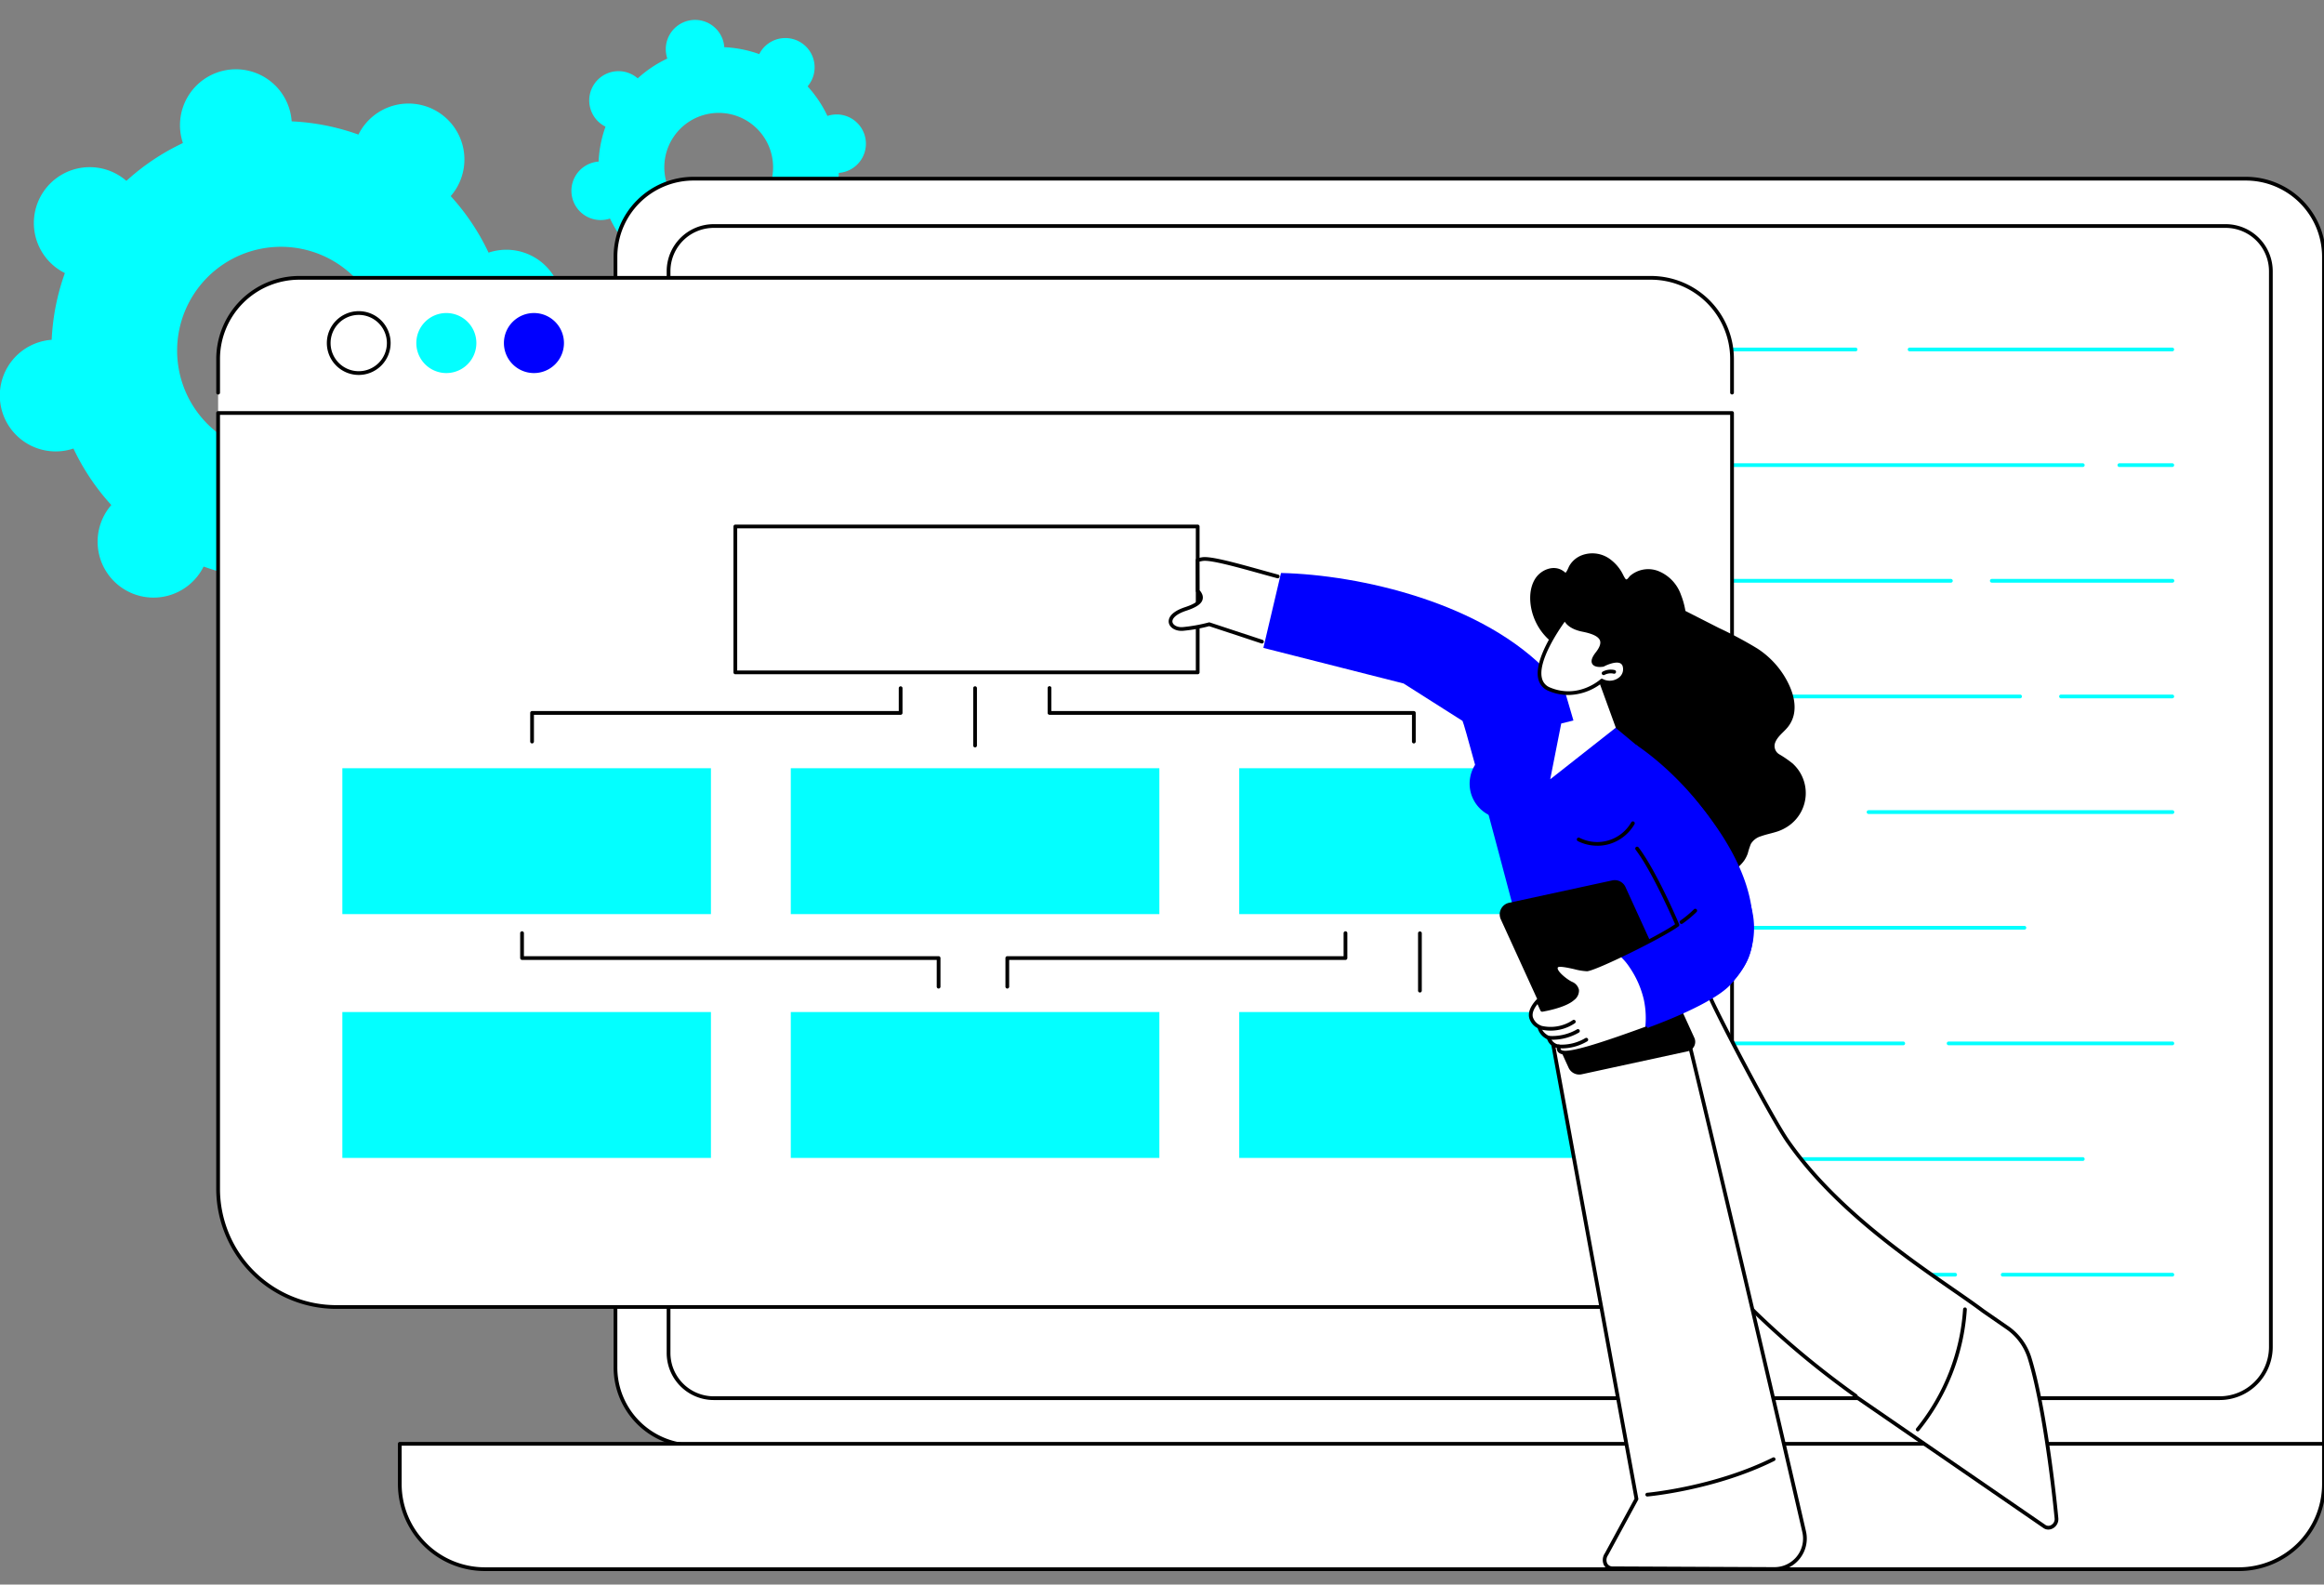 <svg xmlns="http://www.w3.org/2000/svg" xmlns:xlink="http://www.w3.org/1999/xlink" width="660" height="450" viewBox="0 0 660 450"><rect x="0" y="0" width="660" height="450" fill="#808080" stroke="none"/><defs><clipPath id="a"><rect width="660.516" height="440.446" fill="none"/></clipPath><clipPath id="c"><rect width="660" height="450"/></clipPath></defs><g id="b" clip-path="url(#c)"><g transform="translate(0 5.712)"><g clip-path="url(#a)"><path d="M147.264,151.266a15.793,15.793,0,0,0-6.08-22.97,64.7,64.7,0,0,0,3.748-18.946,15.869,15.869,0,1,0-6.181-30.873A64.819,64.819,0,0,0,128,62.423a16.039,16.039,0,0,0,1.175-1.531,15.878,15.878,0,1,0-27.383-15.944A64.834,64.834,0,0,0,82.83,41.191a15.876,15.876,0,1,0-30.883,6.16A64.734,64.734,0,0,0,35.892,58.092,15.867,15.867,0,1,0,18.425,84.278a64.727,64.727,0,0,0-3.748,18.947A15.869,15.869,0,1,0,20.858,134.1,64.821,64.821,0,0,0,31.613,150.15a15.878,15.878,0,1,0,26.208,17.474,64.835,64.835,0,0,0,18.957,3.758,15.876,15.876,0,1,0,30.883-6.16,64.773,64.773,0,0,0,16.055-10.741,15.8,15.8,0,0,0,23.547-3.216m-42.926-28.621a29.487,29.487,0,1,1-8.182-40.87,29.483,29.483,0,0,1,8.182,40.87" transform="translate(0 -12.441)" fill="#03ffff"/><path d="M382.952,65.343a8.27,8.27,0,0,0-3.184-12.031,33.89,33.89,0,0,0,1.963-9.924,8.31,8.31,0,1,0-2.261-16.433,8.373,8.373,0,0,0-.976.263,33.942,33.942,0,0,0-5.633-8.408A8.313,8.313,0,1,0,359.636,8.781a8.48,8.48,0,0,0-.5.876A33.954,33.954,0,0,0,349.2,7.69a8.316,8.316,0,1,0-16.176,3.226,33.888,33.888,0,0,0-8.409,5.625,8.42,8.42,0,0,0-.8-.616,8.311,8.311,0,1,0-8.346,14.331,33.892,33.892,0,0,0-1.963,9.924,8.473,8.473,0,0,0-1,.131,8.313,8.313,0,1,0,4.24,16.039,33.956,33.956,0,0,0,5.633,8.408A8.316,8.316,0,1,0,336.1,73.911a33.958,33.958,0,0,0,9.929,1.968,8.315,8.315,0,1,0,16.176-3.226,33.906,33.906,0,0,0,8.409-5.625,8.278,8.278,0,0,0,12.333-1.685M360.469,50.352a15.444,15.444,0,1,1-4.286-21.407,15.443,15.443,0,0,1,4.286,21.407" transform="translate(-143.508 0)" fill="#03ffff"/><path d="M792.364,84.847H351.487a22.16,22.16,0,0,0-22.16,22.16V422.449a22.16,22.16,0,0,0,22.16,22.16H814.525v-337.6a22.16,22.16,0,0,0-22.161-22.16" transform="translate(-154.54 -39.815)" fill="#fff"/><path d="M814.055,444.671H351.018a22.717,22.717,0,0,1-22.691-22.691V106.538a22.717,22.717,0,0,1,22.691-22.691H791.895a22.717,22.717,0,0,1,22.691,22.691v337.6a.531.531,0,0,1-.531.531M351.018,84.908a21.654,21.654,0,0,0-21.629,21.629V421.98a21.654,21.654,0,0,0,21.629,21.629H813.524V106.538a21.654,21.654,0,0,0-21.629-21.629Z" transform="translate(-154.07 -39.346)"/><path d="M797.763,443.114H370.087a13.369,13.369,0,0,1-13.353-13.353V122.53a13.369,13.369,0,0,1,13.353-13.353h429.4A13.369,13.369,0,0,1,812.84,122.53V428.037a15.094,15.094,0,0,1-15.077,15.077M370.087,110.238A12.306,12.306,0,0,0,357.8,122.53V429.76a12.306,12.306,0,0,0,12.292,12.292H797.763a14.031,14.031,0,0,0,14.015-14.015V122.53a12.306,12.306,0,0,0-12.292-12.292Z" transform="translate(-167.401 -51.232)"/><path d="M736.219,797.392H238.078a24.153,24.153,0,0,1-24.152-24.152V761.79H760.371v11.449a24.152,24.152,0,0,1-24.152,24.152" transform="translate(-100.387 -357.477)" fill="#fff"/><path d="M735.75,797.453H237.61a24.711,24.711,0,0,1-24.683-24.683V761.321a.531.531,0,0,1,.531-.531H759.9a.531.531,0,0,1,.531.531V772.77a24.711,24.711,0,0,1-24.684,24.683m-521.762-35.6V772.77a23.649,23.649,0,0,0,23.622,23.622H735.75a23.649,23.649,0,0,0,23.622-23.622V761.851Z" transform="translate(-99.918 -357.007)"/><path d="M930.141,176.3H859.634a.531.531,0,1,1,0-1.061h70.507a.531.531,0,0,1,0,1.061" transform="translate(-403.142 -82.233)" fill="#03ffff"/><path d="M1095.988,176.3H1021.4a.531.531,0,1,1,0-1.061h74.583a.531.531,0,0,1,0,1.061" transform="translate(-479.054 -82.233)" fill="#03ffff"/><path d="M994.617,238.184H859.634a.531.531,0,1,1,0-1.061H994.617a.531.531,0,1,1,0,1.061" transform="translate(-403.142 -111.272)" fill="#03ffff"/><path d="M1148.652,238.184h-15.019a.531.531,0,1,1,0-1.061h15.019a.531.531,0,0,1,0,1.061" transform="translate(-531.718 -111.272)" fill="#03ffff"/><path d="M957.16,300.068H859.634a.531.531,0,1,1,0-1.061H957.16a.531.531,0,1,1,0,1.061" transform="translate(-403.142 -140.311)" fill="#03ffff"/><path d="M1116.619,300.068H1065.37a.531.531,0,1,1,0-1.061h51.249a.531.531,0,1,1,0,1.061" transform="translate(-499.685 -140.311)" fill="#03ffff"/><path d="M976.809,361.951H859.634a.531.531,0,1,1,0-1.061H976.809a.531.531,0,1,1,0,1.061" transform="translate(-403.142 -169.35)" fill="#03ffff"/><path d="M1133.993,361.951h-31.6a.531.531,0,1,1,0-1.061h31.6a.531.531,0,0,1,0,1.061" transform="translate(-517.059 -169.35)" fill="#03ffff"/><path d="M1085.672,423.832H999.422a.531.531,0,1,1,0-1.061h86.251a.531.531,0,1,1,0,1.061" transform="translate(-468.738 -198.389)" fill="#03ffff"/><path d="M978.037,485.715h-118.4a.531.531,0,1,1,0-1.061h118.4a.531.531,0,1,1,0,1.061" transform="translate(-403.142 -227.428)" fill="#03ffff"/><path d="M943.65,547.6H859.634a.531.531,0,0,1,0-1.062H943.65a.531.531,0,0,1,0,1.062" transform="translate(-403.142 -256.467)" fill="#03ffff"/><path d="M1105.761,547.6h-63.53a.531.531,0,0,1,0-1.062h63.53a.531.531,0,0,1,0,1.062" transform="translate(-488.827 -256.467)" fill="#03ffff"/><path d="M994.617,609.481H859.634a.531.531,0,1,1,0-1.061H994.617a.531.531,0,1,1,0,1.061" transform="translate(-403.142 -285.506)" fill="#03ffff"/><path d="M1008.782,671.365H967.026a.531.531,0,0,1,0-1.062h41.756a.531.531,0,0,1,0,1.062" transform="translate(-453.536 -314.546)" fill="#03ffff"/><path d="M1119.334,671.365h-48.179a.531.531,0,0,1,0-1.062h48.179a.531.531,0,0,1,0,1.062" transform="translate(-502.4 -314.546)" fill="#03ffff"/><path d="M523.621,137.9H139.744a23.033,23.033,0,0,0-23.033,23.034V393.507a36.663,36.663,0,0,0,36.664,36.664H509.99a36.664,36.664,0,0,0,36.664-36.664V160.933A23.033,23.033,0,0,0,523.621,137.9" transform="translate(-54.768 -64.71)" fill="#fff"/><path d="M513.089,464.106H150.276a33.565,33.565,0,0,1-33.565-33.565V210.216H546.654V430.54a33.565,33.565,0,0,1-33.565,33.565" transform="translate(-54.768 -98.646)" fill="#fff"/><path d="M512.62,464.167H149.806a34.134,34.134,0,0,1-34.1-34.1V209.747a.531.531,0,0,1,.531-.531H546.185a.531.531,0,0,1,.531.531V430.071a34.135,34.135,0,0,1-34.1,34.1M116.771,210.277V430.072a33.072,33.072,0,0,0,33.034,33.034H512.62a33.072,33.072,0,0,0,33.034-33.034V210.277Z" transform="translate(-54.298 -98.176)"/><path d="M546.185,170.553a.531.531,0,0,1-.531-.531v-9.56a22.529,22.529,0,0,0-22.5-22.5H139.274a22.529,22.529,0,0,0-22.5,22.5v9.56a.531.531,0,1,1-1.061,0v-9.56A23.591,23.591,0,0,1,139.274,136.9H523.151a23.591,23.591,0,0,1,23.564,23.564v9.56a.531.531,0,0,1-.531.531" transform="translate(-54.298 -64.241)"/><path d="M183.949,173.845a9.056,9.056,0,1,1,9.056-9.056,9.066,9.066,0,0,1-9.056,9.056m0-17.05a7.994,7.994,0,1,0,7.995,7.995,8,8,0,0,0-7.995-7.995" transform="translate(-82.071 -73.079)"/><path d="M239.819,165.258a8.525,8.525,0,1,1-8.525-8.525,8.525,8.525,0,0,1,8.525,8.525" transform="translate(-104.536 -73.548)" fill="#03ffff"/><path d="M286.692,165.258a8.525,8.525,0,1,1-8.525-8.525,8.525,8.525,0,0,1,8.525,8.525" transform="translate(-126.532 -73.548)" fill="blue"/><rect width="131.308" height="41.431" transform="translate(208.831 143.804)" fill="#fff"/><path d="M524.307,312.441H393a.531.531,0,0,1-.531-.531V270.48a.53.53,0,0,1,.531-.531H524.307a.53.53,0,0,1,.531.531V311.91a.531.531,0,0,1-.531.531M393.53,311.38H523.776V271.01H393.53Z" transform="translate(-184.17 -126.676)"/><rect width="104.675" height="41.431" transform="translate(351.929 212.453)" fill="#03ffff"/><rect width="104.675" height="41.431" transform="translate(224.577 212.453)" fill="#03ffff"/><rect width="104.675" height="41.431" transform="translate(97.226 212.453)" fill="#03ffff"/><rect width="104.675" height="41.431" transform="translate(351.929 281.691)" fill="#03ffff"/><rect width="104.675" height="41.431" transform="translate(224.577 281.691)" fill="#03ffff"/><rect width="104.675" height="41.431" transform="translate(97.226 281.691)" fill="#03ffff"/><path d="M521.282,373.805a.531.531,0,0,1-.531-.531V356.987a.531.531,0,1,1,1.062,0v16.288a.531.531,0,0,1-.531.531" transform="translate(-244.367 -167.27)"/><path d="M664.58,372.668a.531.531,0,0,1-.531-.531v-7.6H561.113a.531.531,0,0,1-.531-.531V356.96a.531.531,0,1,1,1.061,0v6.516H664.58a.531.531,0,0,1,.531.531v8.13a.531.531,0,0,1-.531.531" transform="translate(-263.058 -167.257)"/><path d="M284.234,372.668a.531.531,0,0,1-.531-.531v-8.13a.531.531,0,0,1,.531-.531H388.375V356.96a.531.531,0,0,1,1.061,0v7.047a.531.531,0,0,1-.531.531H284.764v7.6a.531.531,0,0,1-.531.531" transform="translate(-133.13 -167.257)"/><path d="M759.313,504.966a.531.531,0,0,1-.531-.531V488.148a.531.531,0,0,1,1.062,0v16.288a.531.531,0,0,1-.531.531" transform="translate(-356.065 -228.819)"/><path d="M538.532,503.828A.531.531,0,0,1,538,503.3v-8.13a.531.531,0,0,1,.531-.531h95.507V488.12a.531.531,0,1,1,1.061,0v7.047a.531.531,0,0,1-.531.531H539.062v7.6a.531.531,0,0,1-.531.531" transform="translate(-252.462 -228.805)"/><path d="M397.172,503.828a.531.531,0,0,1-.531-.531v-7.6H278.873a.531.531,0,0,1-.531-.531V488.12a.531.531,0,1,1,1.061,0v6.516H397.172a.531.531,0,0,1,.531.531v8.13a.531.531,0,0,1-.531.531" transform="translate(-130.614 -228.805)"/><path d="M978.615,670.944c-.964-10.086-3.731-32.75-7.583-45.342a16.5,16.5,0,0,0-6.4-8.834l-6.845-4.735c-12.063-9.068-39.286-25-55.491-48.22-4.571-6.55-19.37-34.787-21.994-40.768l-39.427,8.315c10.055,25.522,27.276,66.557,80.733,104.778-.008.069-.019.136-.027.206l53.621,36.9c1.48,1.019,3.594-.4,3.413-2.3" transform="translate(-394.588 -245.443)" fill="#fff"/><path d="M975.822,673.643a2.433,2.433,0,0,1-1.39-.436l-53.621-36.9a.531.531,0,0,1-.228-.388c-54.849-39.308-71.644-81.927-80.672-104.838a.53.53,0,0,1,.385-.714l39.427-8.315a.532.532,0,0,1,.6.306c2.61,5.949,17.477,34.28,21.942,40.678,12.975,18.591,33.281,32.656,46.717,41.963,3.372,2.336,6.286,4.354,8.657,6.137l6.828,4.723a16.931,16.931,0,0,1,6.606,9.115c3.743,12.237,6.54,34.325,7.6,45.447a2.976,2.976,0,0,1-1.469,2.828,2.723,2.723,0,0,1-1.383.392m-54.155-38.034,53.368,36.724a1.489,1.489,0,0,0,1.632,0,1.911,1.911,0,0,0,.952-1.812c-1.059-11.082-3.844-33.082-7.562-45.238a15.88,15.88,0,0,0-6.194-8.552L957.016,612c-2.373-1.783-5.278-3.8-8.642-6.125-13.5-9.35-33.9-23.48-46.983-42.228-4.459-6.39-18.693-33.436-21.868-40.465l-38.393,8.1c9.057,22.979,25.989,65.112,80.318,103.956a.532.532,0,0,1,.219.376" transform="translate(-394.118 -244.973)"/><path d="M1025.682,723.992a.531.531,0,0,1-.393-.887,59.932,59.932,0,0,0,13.278-33.823.531.531,0,0,1,1.059.062,61.044,61.044,0,0,1-13.552,34.474.53.53,0,0,1-.393.173" transform="translate(-481.061 -323.217)"/><path d="M851.738,660.9l-27.062-147.5,40.93,13.646c3.025,11.656,23.619,98.976,33.752,143.157a8.646,8.646,0,0,1-8.467,10.578l-45.814-.2c-2.614-.011-2.83-2.721-1.86-4.014Z" transform="translate(-386.986 -240.921)" fill="#fff"/><path d="M890.46,680.849h-.04l-45.814-.2A2.746,2.746,0,0,1,842,679.181a3.41,3.41,0,0,1,.3-3.358l8.413-15.479-27.028-147.31a.531.531,0,0,1,.69-.6L865.3,526.08a.53.53,0,0,1,.346.37c3.024,11.65,23.846,99.961,33.756,143.172a9.177,9.177,0,0,1-8.946,11.227M824.891,513.725l26.9,146.611a.532.532,0,0,1-.056.349l-8.521,15.676a.474.474,0,0,1-.042.065,2.324,2.324,0,0,0-.225,2.281,1.7,1.7,0,0,0,1.662.884l45.814.2h.036a8.116,8.116,0,0,0,7.912-9.928C888.538,626.984,867.962,539.7,864.7,527Z" transform="translate(-386.517 -240.451)"/><path d="M880.963,780.147a.531.531,0,0,1-.045-1.06c.188-.016,18.983-1.7,35.693-10.007a.531.531,0,0,1,.473.951c-16.9,8.4-35.886,10.1-36.076,10.115l-.046,0" transform="translate(-413.151 -360.871)"/><path d="M893.465,345.09a30.961,30.961,0,0,0-3.809-2.651,2.742,2.742,0,0,1-1.221-3.54c.709-1.691,2.324-2.784,3.455-4.168a8.637,8.637,0,0,0,1.949-4.773c.324-3.454-1.137-6.989-2.912-9.873a24.909,24.909,0,0,0-7.65-7.775,114.2,114.2,0,0,0-10.861-5.8l-9.535-4.852a22.156,22.156,0,0,0-1.281-4.623,11.276,11.276,0,0,0-6.323-6.669,7.894,7.894,0,0,0-8.139,1.361c-.264.256-.765,1.09-1.1.963-.2-.076-.4-.474-.5-.634-.226-.379-.4-.784-.615-1.169a11.9,11.9,0,0,0-2.936-3.535,8.493,8.493,0,0,0-8.6-1.478,6.949,6.949,0,0,0-3.414,2.884c-.322.56-.514,1.189-.877,1.727a1.581,1.581,0,0,1-.289.348.177.177,0,0,1-.052-.058,2,2,0,0,0-.494-.4c-2.683-1.98-6.413-.447-8.035,2.128-1.948,3.1-1.683,7.382-.5,10.7a16.358,16.358,0,0,0,6,7.92,59.488,59.488,0,0,0,1.041,5.963c.773,4.1.632,8.3.749,12.45a52.926,52.926,0,0,0,.48,6.146,9.449,9.449,0,0,0,1.707,4.6,6.531,6.531,0,0,0,4.45,2.206c1.549.214,3.253.188,4.644,1,2.9,1.689,3.456,5.526,3.814,8.542a28.539,28.539,0,0,0,1.089,5.8,20.062,20.062,0,0,0,2.154,4.455,31.275,31.275,0,0,0,7,7.434,45.067,45.067,0,0,0,8.991,5.753,17.15,17.15,0,0,0,10.3,1.672,11.592,11.592,0,0,0,7.428-4.6,8.944,8.944,0,0,0,1.01-1.991,22.676,22.676,0,0,1,.877-2.714,4.943,4.943,0,0,1,2.861-2.192c1.36-.494,2.784-.778,4.167-1.195a12.452,12.452,0,0,0,4.208-2.129,11.333,11.333,0,0,0,.763-17.222" transform="translate(-384.235 -133.871)"/><path d="M652.732,311.878l-15.4-5.017a45.792,45.792,0,0,1-7.5,1.342c-3.653.28-5.89-3.49.853-5.7,4.505-1.479,4.6-2.916,4.1-4.064a3.62,3.62,0,0,0-.708-1.016l-.028-8.773s.984-.233,1.433-.292c2.876-.379,12.7,2.6,21.509,4.992l3.711,1.161-5.62,18.4Z" transform="translate(-293.918 -135.297)" fill="#fff"/><path d="M651.838,311.869a.539.539,0,0,1-.167-.027l-14.824-4.9a45.593,45.593,0,0,1-7.441,1.318c-2,.155-3.731-.818-4.018-2.259-.166-.832-.043-2.932,4.666-4.478,2.741-.9,3.6-1.725,3.842-2.26a1.258,1.258,0,0,0-.066-1.088,3.114,3.114,0,0,0-.59-.846.531.531,0,0,1-.162-.38l-.028-8.773a.532.532,0,0,1,.409-.518c.041-.01,1.015-.24,1.486-.3,2.482-.328,9.474,1.613,16.877,3.669,1.544.429,3.1.862,4.637,1.279a.53.53,0,1,1-.278,1.024c-1.536-.417-3.1-.85-4.643-1.279-6.976-1.937-14.185-3.934-16.454-3.639-.24.032-.658.12-.971.189l.025,8.14a4.032,4.032,0,0,1,.664,1.015,2.3,2.3,0,0,1,.06,1.946c-.489,1.091-1.913,1.992-4.479,2.834-3.188,1.046-4.133,2.371-3.956,3.261.158.789,1.284,1.533,2.9,1.409a45.573,45.573,0,0,0,7.4-1.325.538.538,0,0,1,.308.007L652,310.834a.531.531,0,0,1-.166,1.035" transform="translate(-293.45 -134.828)"/><path d="M820.64,414.274s28.828-26.715,29.136-26.436,25.147,15.843,32.773,46.508a22.386,22.386,0,0,1-5.381,20.806s-33.944,2.483-36.036,3.212c0,0-15.368-37.328-20.491-44.089" transform="translate(-385.092 -181.995)" fill="blue"/><path d="M782.441,345.114c-8.414-7.136-24.915-20.432-24.915-20.432-18.9-20.514-54.412-28.357-76.5-28.856L676.014,317.1l39.819,10.107,16.737,10.626c1,1.9,19.886,73.693,19.886,73.693l6.809.953Z" transform="translate(-317.225 -138.819)" fill="blue"/><path d="M790.183,393.8a9.968,9.968,0,0,0,2.62,17.143Z" transform="translate(-369.021 -184.795)" fill="blue"/><path d="M849.576,435.65a12.272,12.272,0,0,1-5.519-1.3.531.531,0,1,1,.479-.947,11.119,11.119,0,0,0,14.672-4.4.531.531,0,1,1,.922.527,12.29,12.29,0,0,1-7.072,5.622,12.114,12.114,0,0,1-3.482.506" transform="translate(-395.944 -201.184)"/><path d="M855.83,508.794l-30.067,6.521a3.321,3.321,0,0,1-3.724-1.866L802.786,471.3a3.366,3.366,0,0,1,2.348-4.687l29.293-6.353a3.366,3.366,0,0,1,3.775,1.891l19.551,42.806a2.757,2.757,0,0,1-1.923,3.84" transform="translate(-376.571 -215.944)"/><path d="M852.8,516.894a23.225,23.225,0,0,0-2.377-9.9,20.638,20.638,0,0,0-4.981-7.034c-4.306,2.025-9.526,4.2-10.4,4.229-2.153.074-8.094-2.228-8.761-.742s3.044,4.158,4.307,4.752,2.821,2.153.445,4.306-8.708,3.175-8.708,3.175l-1.185-2.594c-4.844,5.184.389,7.438.389,7.438.3,2.153,2.673,3.119,2.673,3.119a3.383,3.383,0,0,0,2.871,2.431c-.684,3.13,5.807,1.682,25.521-5.46a26.1,26.1,0,0,0,.21-3.719" transform="translate(-384.36 -234.61)" fill="#fff"/><path d="M904.175,441.758c-2.624-19.625-22.464-37.848-22.772-38.126s-9.75,21.052-9.75,21.052c5.123,6.762,11.435,21.668,11.435,21.668-2.784,2.017-10.182,5.883-16.363,8.81a16.259,16.259,0,0,1,2.833,3.32,27.117,27.117,0,0,1,4.017,9.191,25.192,25.192,0,0,1,.342,8.187l.261-.1c10.727-3.9,21.6-9.034,24.616-13.2s7.2-7.2,5.382-20.806" transform="translate(-406.718 -189.406)" fill="blue"/><path d="M828.433,501.3a2.747,2.747,0,0,1-1.9-.535,1.589,1.589,0,0,1-.519-1.326,3.714,3.714,0,0,1-2.736-2.476,4.963,4.963,0,0,1-2.694-3.137,4.683,4.683,0,0,1-2.422-2.973c-.331-1.579.383-3.323,2.121-5.183a.53.53,0,0,1,.87.142l1.014,2.22c1.4-.262,6.14-1.252,8.04-2.974.784-.71,1.137-1.369,1.049-1.957a2.28,2.28,0,0,0-1.365-1.477c-1.178-.555-5.47-3.436-4.564-5.45.6-1.332,3.047-.779,5.883-.137a17.28,17.28,0,0,0,3.344.567c1.966-.067,19.745-8.635,25.052-12.288-1.036-2.4-6.636-15.138-11.2-21.161a.531.531,0,1,1,.846-.641c5.1,6.737,11.242,21.17,11.5,21.781a.531.531,0,0,1-.177.637c-4.649,3.369-23.59,12.651-25.984,12.734a17.217,17.217,0,0,1-3.615-.592c-1.44-.326-4.437-1-4.681-.463-.412.916,2.534,3.342,4.048,4.054a3.228,3.228,0,0,1,1.962,2.28,3.327,3.327,0,0,1-1.385,2.9c-2.465,2.233-8.715,3.262-8.98,3.305a.528.528,0,0,1-.567-.3l-.844-1.848c-1.1,1.351-1.551,2.572-1.328,3.637a3.79,3.79,0,0,0,2.069,2.347.532.532,0,0,1,.316.415c.252,1.828,2.326,2.691,2.347,2.7a.532.532,0,0,1,.32.384,2.854,2.854,0,0,0,2.412,2.011.531.531,0,0,1,.458.641c-.134.618.044.774.11.833,1.528,1.336,12.41-2.356,23.941-6.549a.531.531,0,0,1,.362,1c-14.294,5.2-20.334,6.885-23.1,6.886" transform="translate(-383.891 -207.553)"/><path d="M899.267,479.817a.531.531,0,0,1-.3-.965,30.227,30.227,0,0,0,3.838-3.192.531.531,0,0,1,.745.757,31.287,31.287,0,0,1-3.975,3.3.527.527,0,0,1-.3.1" transform="translate(-421.74 -223.136)"/><path d="M834.358,547.558c-.3,0-.609-.01-.913-.03a.531.531,0,1,1,.071-1.059,13.169,13.169,0,0,0,7.579-1.829.531.531,0,0,1,.546.911,14.271,14.271,0,0,1-7.282,2.007" transform="translate(-390.868 -255.542)"/><path d="M829.168,542.911q-.564,0-1.125-.044a.531.531,0,1,1,.082-1.058,14.024,14.024,0,0,0,8.08-1.857.531.531,0,0,1,.536.916,15.105,15.105,0,0,1-7.572,2.042" transform="translate(-388.336 -253.344)"/><path d="M826.481,537.991a12.084,12.084,0,0,1-3.21-.43.531.531,0,0,1,.283-1.023,11.3,11.3,0,0,0,9.243-1.524.531.531,0,1,1,.6.878,12.368,12.368,0,0,1-6.911,2.1" transform="translate(-386.144 -251.017)"/><path d="M842.649,350.261l5.476,15.04L829.5,379.957l3.128-15.841,3.466-.856-2.912-9.949Z" transform="translate(-389.249 -164.363)" fill="#fff"/><path d="M841.487,337.7s-6.408,5.96-14.839,2.47c-8.409-3.48,4.417-20.249,4.417-20.249s.445,2.458,5.049,3.366,7.274,2.632,4.087,6.694,1.635,3.231,1.635,3.231,5.22-2.825,6.1.336-2.938,5.927-6.449,4.152" transform="translate(-386.57 -150.124)" fill="#fff"/><path d="M831.5,341.315a14.347,14.347,0,0,1-5.528-1.126,4.791,4.791,0,0,1-2.969-3.29c-1.653-6.144,6.808-17.3,7.169-17.772a.531.531,0,0,1,.944.228c.016.079.495,2.125,4.629,2.94,3.361.663,5.185,1.667,5.737,3.157.455,1.226.018,2.661-1.336,4.386-.912,1.161-1.076,1.843-.927,2.094.216.363,1.256.406,1.974.3.608-.318,3.51-1.742,5.393-.943a2.408,2.408,0,0,1,1.389,1.647,4,4,0,0,1-1.425,4.237,5.288,5.288,0,0,1-5.452.682,15.877,15.877,0,0,1-9.6,3.462m-1.014-20.823c-1.835,2.562-7.752,11.327-6.459,16.132a3.731,3.731,0,0,0,2.351,2.584c8.023,3.32,14.213-2.311,14.275-2.369a.531.531,0,0,1,.6-.085,4.254,4.254,0,0,0,4.622-.4,2.961,2.961,0,0,0,1.076-3.131,1.35,1.35,0,0,0-.782-.955c-1.294-.55-3.726.495-4.555.943a.531.531,0,0,1-.162.056c-.406.07-2.461.36-3.147-.789-.459-.77-.131-1.847,1-3.293,1.092-1.391,1.488-2.522,1.176-3.361-.407-1.094-2.025-1.907-4.948-2.484-3.118-.615-4.473-1.935-5.052-2.844" transform="translate(-386.103 -149.655)"/><path d="M857.61,349.094a.531.531,0,0,1-.251-1,4.868,4.868,0,0,1,3.339-.446.531.531,0,1,1-.237,1.034,3.786,3.786,0,0,0-2.6.348.533.533,0,0,1-.25.063" transform="translate(-402.192 -163.082)"/></g></g></g></svg>